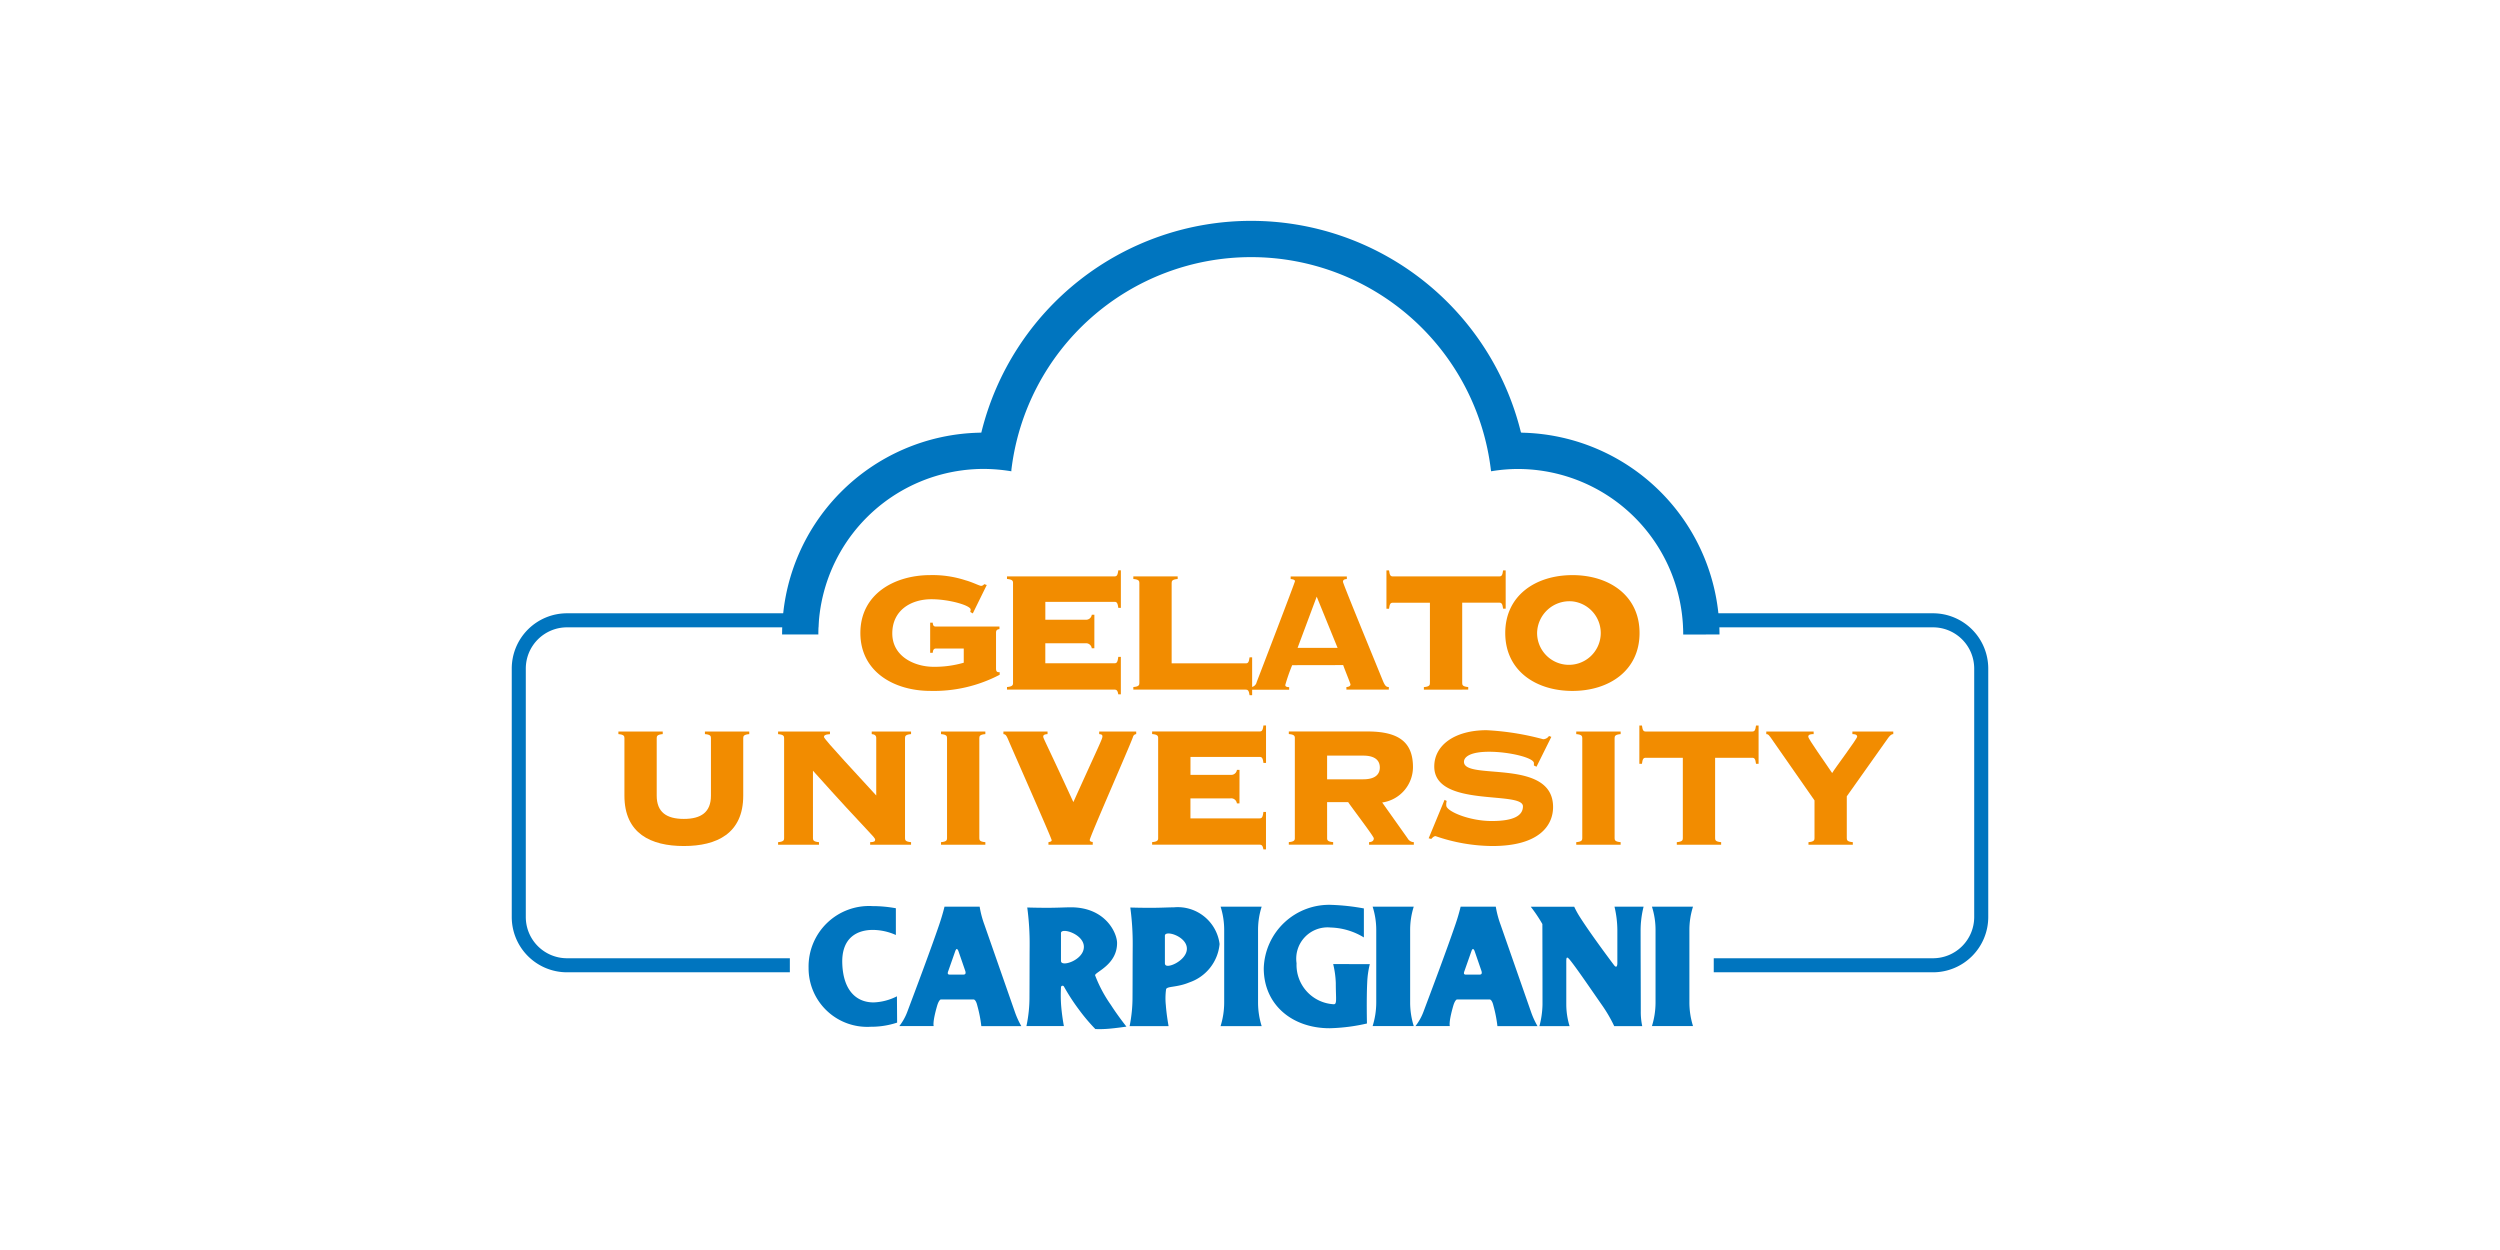 <svg xmlns="http://www.w3.org/2000/svg" id="Livello_1" data-name="Livello 1" width="200" height="100" viewBox="0 0 200 100"><g><path d="M137.56,50.758a16.142,16.142,0,0,0-15.843-16.144l-.045-.033a22.224,22.224,0,0,0-43.166.025l-.095.008A16.142,16.142,0,0,0,62.568,50.758h2.9A13.24,13.24,0,0,1,78.709,37.514a13.811,13.811,0,0,1,2.2.189l0-.1a19.317,19.317,0,0,1,38.363,0l.018.1a12.767,12.767,0,0,1,2.128-.184,13.24,13.24,0,0,1,13.239,13.244Z" style="fill: #0075bf;fill-rule: evenodd"></path><path d="M132.155,82.085h3.286a6.316,6.316,0,0,1-.289-1.9V74.4a6.13,6.13,0,0,1,.289-1.868h-3.286a6.149,6.149,0,0,1,.288,1.868v5.787A6.336,6.336,0,0,1,132.155,82.085Zm-22.345,0H113.1a6.336,6.336,0,0,1-.288-1.9V74.4a6.149,6.149,0,0,1,.288-1.868H109.81A6.149,6.149,0,0,1,110.1,74.4v5.787A6.336,6.336,0,0,1,109.81,82.085Zm9.853-9.552h-2.812a15.374,15.374,0,0,1-.438,1.484c-.673,1.972-1.9,5.236-2.544,6.945a4.327,4.327,0,0,1-.631,1.123h2.748s-.114-.272.272-1.61c.139-.481.29-.517.29-.517h2.639s.174,0,.288.5a10.468,10.468,0,0,1,.318,1.631H123a6.61,6.61,0,0,1-.519-1.14l-2.438-6.981A7.872,7.872,0,0,1,119.663,72.533Zm-1.939,3.532s.059-.147.115-.147.123.147.123.147l.558,1.621s.047.146,0,.22-.176.062-.176.062h-1.061s-.124.011-.158-.062.029-.219.029-.219ZM71.669,72.66V74.8a4.567,4.567,0,0,0-1.846-.407c-1.138,0-2.523.527-2.44,2.714.082,2.137,1.125,3.086,2.505,3.086a4.452,4.452,0,0,0,1.867-.489l.015,2.105a6.6,6.6,0,0,1-2.109.332,4.691,4.691,0,0,1-4.974-4.716A4.84,4.84,0,0,1,69.8,72.488,10.352,10.352,0,0,1,71.669,72.66Zm6.7-.127H75.56s-.128.574-.438,1.484c-.673,1.972-1.9,5.236-2.544,6.945a4.327,4.327,0,0,1-.631,1.123h2.748s-.115-.272.272-1.61c.139-.481.29-.517.29-.517H77.9s.173,0,.287.5a10.444,10.444,0,0,1,.319,1.631h3.2a6.657,6.657,0,0,1-.518-1.14l-2.438-6.981A7.768,7.768,0,0,1,78.372,72.533Zm-1.94,3.532s.06-.147.116-.147.122.147.122.147l.559,1.621s.047.146,0,.22-.176.062-.176.062h-1.06s-.124.011-.158-.062.028-.219.028-.219Zm5.682,6.021h3a16.219,16.219,0,0,1-.219-1.639,11.716,11.716,0,0,1-.012-1.476.126.126,0,0,1,.238-.043,16.565,16.565,0,0,0,1.21,1.859,14.769,14.769,0,0,0,1.3,1.537,8.154,8.154,0,0,0,1.031-.022c.64-.05,1.456-.173,1.456-.173s-.677-.847-1.251-1.744a10.735,10.735,0,0,1-1.258-2.365c.012-.263,1.76-.844,1.76-2.574,0-.807-.923-2.862-3.7-2.862-.321,0-1,.033-1.6.038-.967.009-1.886-.023-1.886-.023a21.807,21.807,0,0,1,.192,3.058c-.009,1.253-.005,2.845-.014,4.039A11.038,11.038,0,0,1,82.114,82.086Zm2.767-5.2V74.647c0-.477,1.832.072,1.832,1.1C86.713,76.81,84.881,77.4,84.881,76.882Zm8.314.211V74.857c0-.477,1.759.043,1.759,1.039C94.954,76.876,93.2,77.612,93.2,77.093ZM90.37,82.088h3.116s-.159-.86-.22-1.682a5.285,5.285,0,0,1,.018-1.245c.034-.285.838-.139,1.859-.567a3.59,3.59,0,0,0,2.424-3.073,3.377,3.377,0,0,0-3.656-2.935c-.321,0-1,.033-1.6.038-.967.009-1.887-.023-1.887-.023a21.731,21.731,0,0,1,.193,3.059c-.01,1.252-.006,2.844-.015,4.039A11.676,11.676,0,0,1,90.37,82.088Zm7.277,0h3.286a6.316,6.316,0,0,1-.289-1.9V74.4a6.13,6.13,0,0,1,.289-1.868H97.647a6.149,6.149,0,0,1,.288,1.868v5.787A6.336,6.336,0,0,1,97.647,82.085Zm11.463-9.41v2.317a5.382,5.382,0,0,0-2.66-.794,2.507,2.507,0,0,0-2.725,2.859,3.149,3.149,0,0,0,2.977,3.28c.275,0,.162-.425.162-1.693a7.487,7.487,0,0,0-.21-1.522l2.931.007a7.277,7.277,0,0,0-.208,1.472c-.066,1.371-.02,3.275-.02,3.275a14.724,14.724,0,0,1-2.991.38c-2.985,0-5.265-1.874-5.265-4.794a5.231,5.231,0,0,1,5.457-5.074A17.277,17.277,0,0,1,109.11,72.675Zm13.346-.142h3.48a7,7,0,0,0,.464.84c.879,1.384,2.545,3.6,2.72,3.833.209.274.268.045.268-.161,0-.5,0-1.6,0-2.674a8.346,8.346,0,0,0-.228-1.838h2.327a7.885,7.885,0,0,0-.238,1.988c0,1.985.014,4.531.014,6.368a5.392,5.392,0,0,0,.116,1.2h-2.241a11.245,11.245,0,0,0-.957-1.652c-.894-1.278-2.032-2.964-2.59-3.649-.292-.358-.288-.14-.288.228,0,.7,0,2.14,0,3.324a5.982,5.982,0,0,0,.264,1.749h-2.414a7.2,7.2,0,0,0,.247-1.737c0-2.475-.01-6.287-.01-6.431A11.519,11.519,0,0,0,122.456,72.533Z" style="fill: #0075bf;fill-rule: evenodd"></path><g><path d="M56.876,63.653c0,1.326-.792,1.86-2.169,1.86s-2.17-.534-2.17-1.86V59.039c0-.156.052-.276.482-.31v-.207H49.472v.207c.431.034.482.154.482.31v4.614c0,3.031,2.118,4.029,4.753,4.029s4.752-1,4.752-4.029V59.039c0-.156.052-.276.482-.31v-.207H56.394v.207c.43.034.482.154.482.31Z" style="fill: #f28c00;fill-rule: evenodd"></path><path d="M62.729,67.063c0,.154-.051.275-.482.31v.206h3.272v-.206c-.43-.035-.482-.156-.482-.31V61.656c4.546,5.079,4.976,5.3,4.976,5.527,0,.12-.086.19-.4.19v.206h3.272v-.206c-.431-.035-.483-.156-.483-.31V59.039c0-.156.052-.276.483-.31v-.207H69.738v.207c.223.017.361.1.361.31v4.6c-1.2-1.326-4.184-4.494-4.184-4.684,0-.1.086-.206.482-.223v-.207h-4.15v.207c.431.034.482.154.482.31Z" style="fill: #f28c00;fill-rule: evenodd"></path><path d="M78.828,67.579v-.206c-.431-.035-.482-.156-.482-.31V59.039c0-.156.051-.276.482-.31v-.207H75.281v.207c.43.034.482.154.482.31v8.024c0,.154-.052.275-.482.31v.206Z" style="fill: #f28c00;fill-rule: evenodd"></path><path d="M87.419,67.579v-.224c-.155,0-.241-.069-.241-.155,0-.241,3.289-7.7,3.461-8.248a.289.289,0,0,1,.258-.223v-.207H87.935v.207c.207.017.259.068.259.189,0,.207-.276.706-2.325,5.252-2.152-4.684-2.41-5.1-2.41-5.235,0-.12.068-.189.344-.206v-.207h-3.53v.207c.172.017.241.1.4.482.379.9,3.461,7.852,3.461,8.006,0,.069-.051.121-.258.156v.206Z" style="fill: #f28c00;fill-rule: evenodd"></path><path d="M99.161,61.587h-.207a.459.459,0,0,1-.516.4h-3.2V60.554h5.527c.19,0,.259.086.31.482h.207v-3h-.207c-.051.4-.12.482-.31.482H92.17v.207c.431.034.482.154.482.31v8.024c0,.154-.051.275-.482.31v.206h8.592c.19,0,.259.086.31.379h.207v-3h-.207c-.051.43-.12.516-.31.516H95.235v-1.6h3.2a.459.459,0,0,1,.516.4h.207Z" style="fill: #f28c00;fill-rule: evenodd"></path><path d="M106.168,64.17h1.687c.224.361,2.049,2.737,2.049,2.893,0,.206-.138.292-.379.31v.206h3.582v-.206a.588.588,0,0,1-.5-.31L110.576,64.2a2.867,2.867,0,0,0,2.462-2.824c0-1.963-1.085-2.858-3.633-2.858h-6.3v.207c.43.034.482.154.482.31v8.024c0,.154-.052.275-.482.31v.206h3.547v-.206c-.431-.035-.482-.156-.482-.31Zm0-3.72h2.892c1.016,0,1.326.448,1.326.948s-.31.946-1.326.946h-2.892Z" style="fill: #f28c00;fill-rule: evenodd"></path><path d="M114.293,67.063l.207.051c.1-.1.207-.224.345-.224a14.153,14.153,0,0,0,4.545.792c3.737,0,4.856-1.636,4.856-3.12,0-3.958-7.129-2.086-7.129-3.615,0-.4.517-.807,2.015-.807,1.618,0,3.581.481,3.581.91v.189l.207.1,1.188-2.39-.189-.069a.582.582,0,0,1-.465.259,21.354,21.354,0,0,0-4.529-.723c-2.531,0-4.184,1.188-4.184,2.906,0,3.323,7.094,1.908,7.094,3.185,0,.76-.774,1.175-2.5,1.175-1.791,0-3.633-.778-3.633-1.244a1.085,1.085,0,0,1,.034-.363l-.172-.087Z" style="fill: #f28c00;fill-rule: evenodd"></path><path d="M129.652,67.579v-.206c-.431-.035-.483-.156-.483-.31V59.039c0-.156.052-.276.483-.31v-.207H126.1v.207c.431.034.482.154.482.31v8.024c0,.154-.051.275-.482.31v.206Z" style="fill: #f28c00;fill-rule: evenodd"></path><path d="M137.691,67.579v-.206c-.43-.035-.482-.156-.482-.31V60.622h2.962c.189,0,.258.087.31.483h.206V58.04h-.206c-.052.4-.121.482-.31.482h-8.506c-.19,0-.258-.086-.31-.482h-.207v3.065h.207c.052-.4.12-.483.31-.483h2.961v6.441c0,.154-.051.275-.482.31v.206Z" style="fill: #f28c00;fill-rule: evenodd"></path><path d="M148.193,58.729c.156,0,.379.017.379.206,0,.172-1.808,2.566-2,2.91-.568-.861-1.911-2.72-1.911-2.91s.223-.206.43-.206v-.207h-3.788v.207c.155,0,.207.051.568.585l3.289,4.718v3.031c0,.154-.052.275-.482.31v.206h3.547v-.206c-.43-.035-.482-.156-.482-.31V63.705l3.306-4.666c.12-.156.241-.31.413-.31v-.207h-3.272Z" style="fill: #f28c00;fill-rule: evenodd"></path></g><g><path d="M77.1,53.017a8.318,8.318,0,0,1-2.411.327c-1.5,0-3.306-.809-3.306-2.669s1.5-2.737,3.134-2.737c1.429,0,3.134.5,3.134.826a.472.472,0,0,1-.034.19l.206.12L78.941,46.8l-.206-.069a.317.317,0,0,1-.241.138c-.138,0-.689-.292-1.257-.447a8.484,8.484,0,0,0-2.807-.414c-2.876,0-5.6,1.515-5.6,4.632s2.72,4.632,5.6,4.632a11.331,11.331,0,0,0,5.544-1.291v-.207h-.086c-.172,0-.206-.138-.206-.293V50.624c0-.189.068-.276.275-.293v-.206H74.878c-.19,0-.241-.087-.258-.31h-.207v2.41h.207c.017-.206.068-.344.258-.344H77.1Z" style="fill: #f28c00;fill-rule: evenodd"></path><path d="M87.55,49.177h-.206a.462.462,0,0,1-.517.4h-3.2v-1.43h5.527c.189,0,.258.087.31.482h.206v-3h-.206c-.052.4-.121.483-.31.483H80.559v.206c.431.035.483.155.483.31v8.024c0,.155-.052.275-.483.31v.207h8.593c.189,0,.258.086.31.378h.206v-3h-.206c-.052.43-.121.516-.31.516H83.625v-1.6h3.2a.461.461,0,0,1,.517.4h.206Z" style="fill: #f28c00;fill-rule: evenodd"></path><path d="M93.732,46.629c0-.155.051-.275.482-.31v-.206H90.667v.206c.43.035.482.155.482.31v8.024c0,.155-.052.275-.482.31v.207h8.988c.189,0,.258.086.31.447h.206v-3.03h-.206c-.052.4-.121.482-.31.482H93.732Z" style="fill: #f28c00;fill-rule: evenodd"></path><path d="M105.337,47.731l1.67,4.1h-3.2Zm2.118,5.476c.069.224.585,1.48.585,1.549,0,.1-.086.19-.327.207v.207h3.392v-.207c-.206,0-.31-.1-.482-.517-1.068-2.617-3.185-7.765-3.185-7.9,0-.172.12-.207.309-.224v-.206h-4.494v.206c.155.017.344.052.344.172,0,.1-2.909,7.68-3.064,8.076a.508.508,0,0,1-.448.4v.207h3.048v-.207c-.241,0-.31-.069-.31-.172a14.7,14.7,0,0,1,.551-1.584Z" style="fill: #f28c00;fill-rule: evenodd"></path><path d="M117.458,55.17v-.207c-.43-.035-.482-.155-.482-.31v-6.44h2.962c.189,0,.258.086.31.482h.206V45.63h-.206c-.052.4-.121.483-.31.483h-8.506c-.19,0-.258-.087-.31-.483h-.207V48.7h.207c.052-.4.12-.482.31-.482h2.962v6.44c0,.155-.052.275-.483.31v.207Z" style="fill: #f28c00;fill-rule: evenodd"></path><path d="M125.792,48.11a2.546,2.546,0,1,1-2.824,2.531A2.588,2.588,0,0,1,125.792,48.11Zm0-2.1c-2.927,0-5.372,1.619-5.372,4.632s2.445,4.632,5.372,4.632,5.372-1.619,5.372-4.632S128.719,46.009,125.792,46.009Z" style="fill: #f28c00;fill-rule: evenodd"></path></g><path d="M63.188,77.222H45.361a3.86,3.86,0,0,1-3.859-3.86V53.485a3.86,3.86,0,0,1,3.859-3.86H65.453" style="fill: none;stroke: #0075bf;stroke-miterlimit: 3.864;stroke-width: 1.124px"></path><path d="M134.656,49.625h19.983a3.86,3.86,0,0,1,3.859,3.86V73.362a3.86,3.86,0,0,1-3.859,3.86H137.1" style="fill: none;stroke: #0075bf;stroke-miterlimit: 3.864;stroke-width: 1.124px"></path></g></svg>